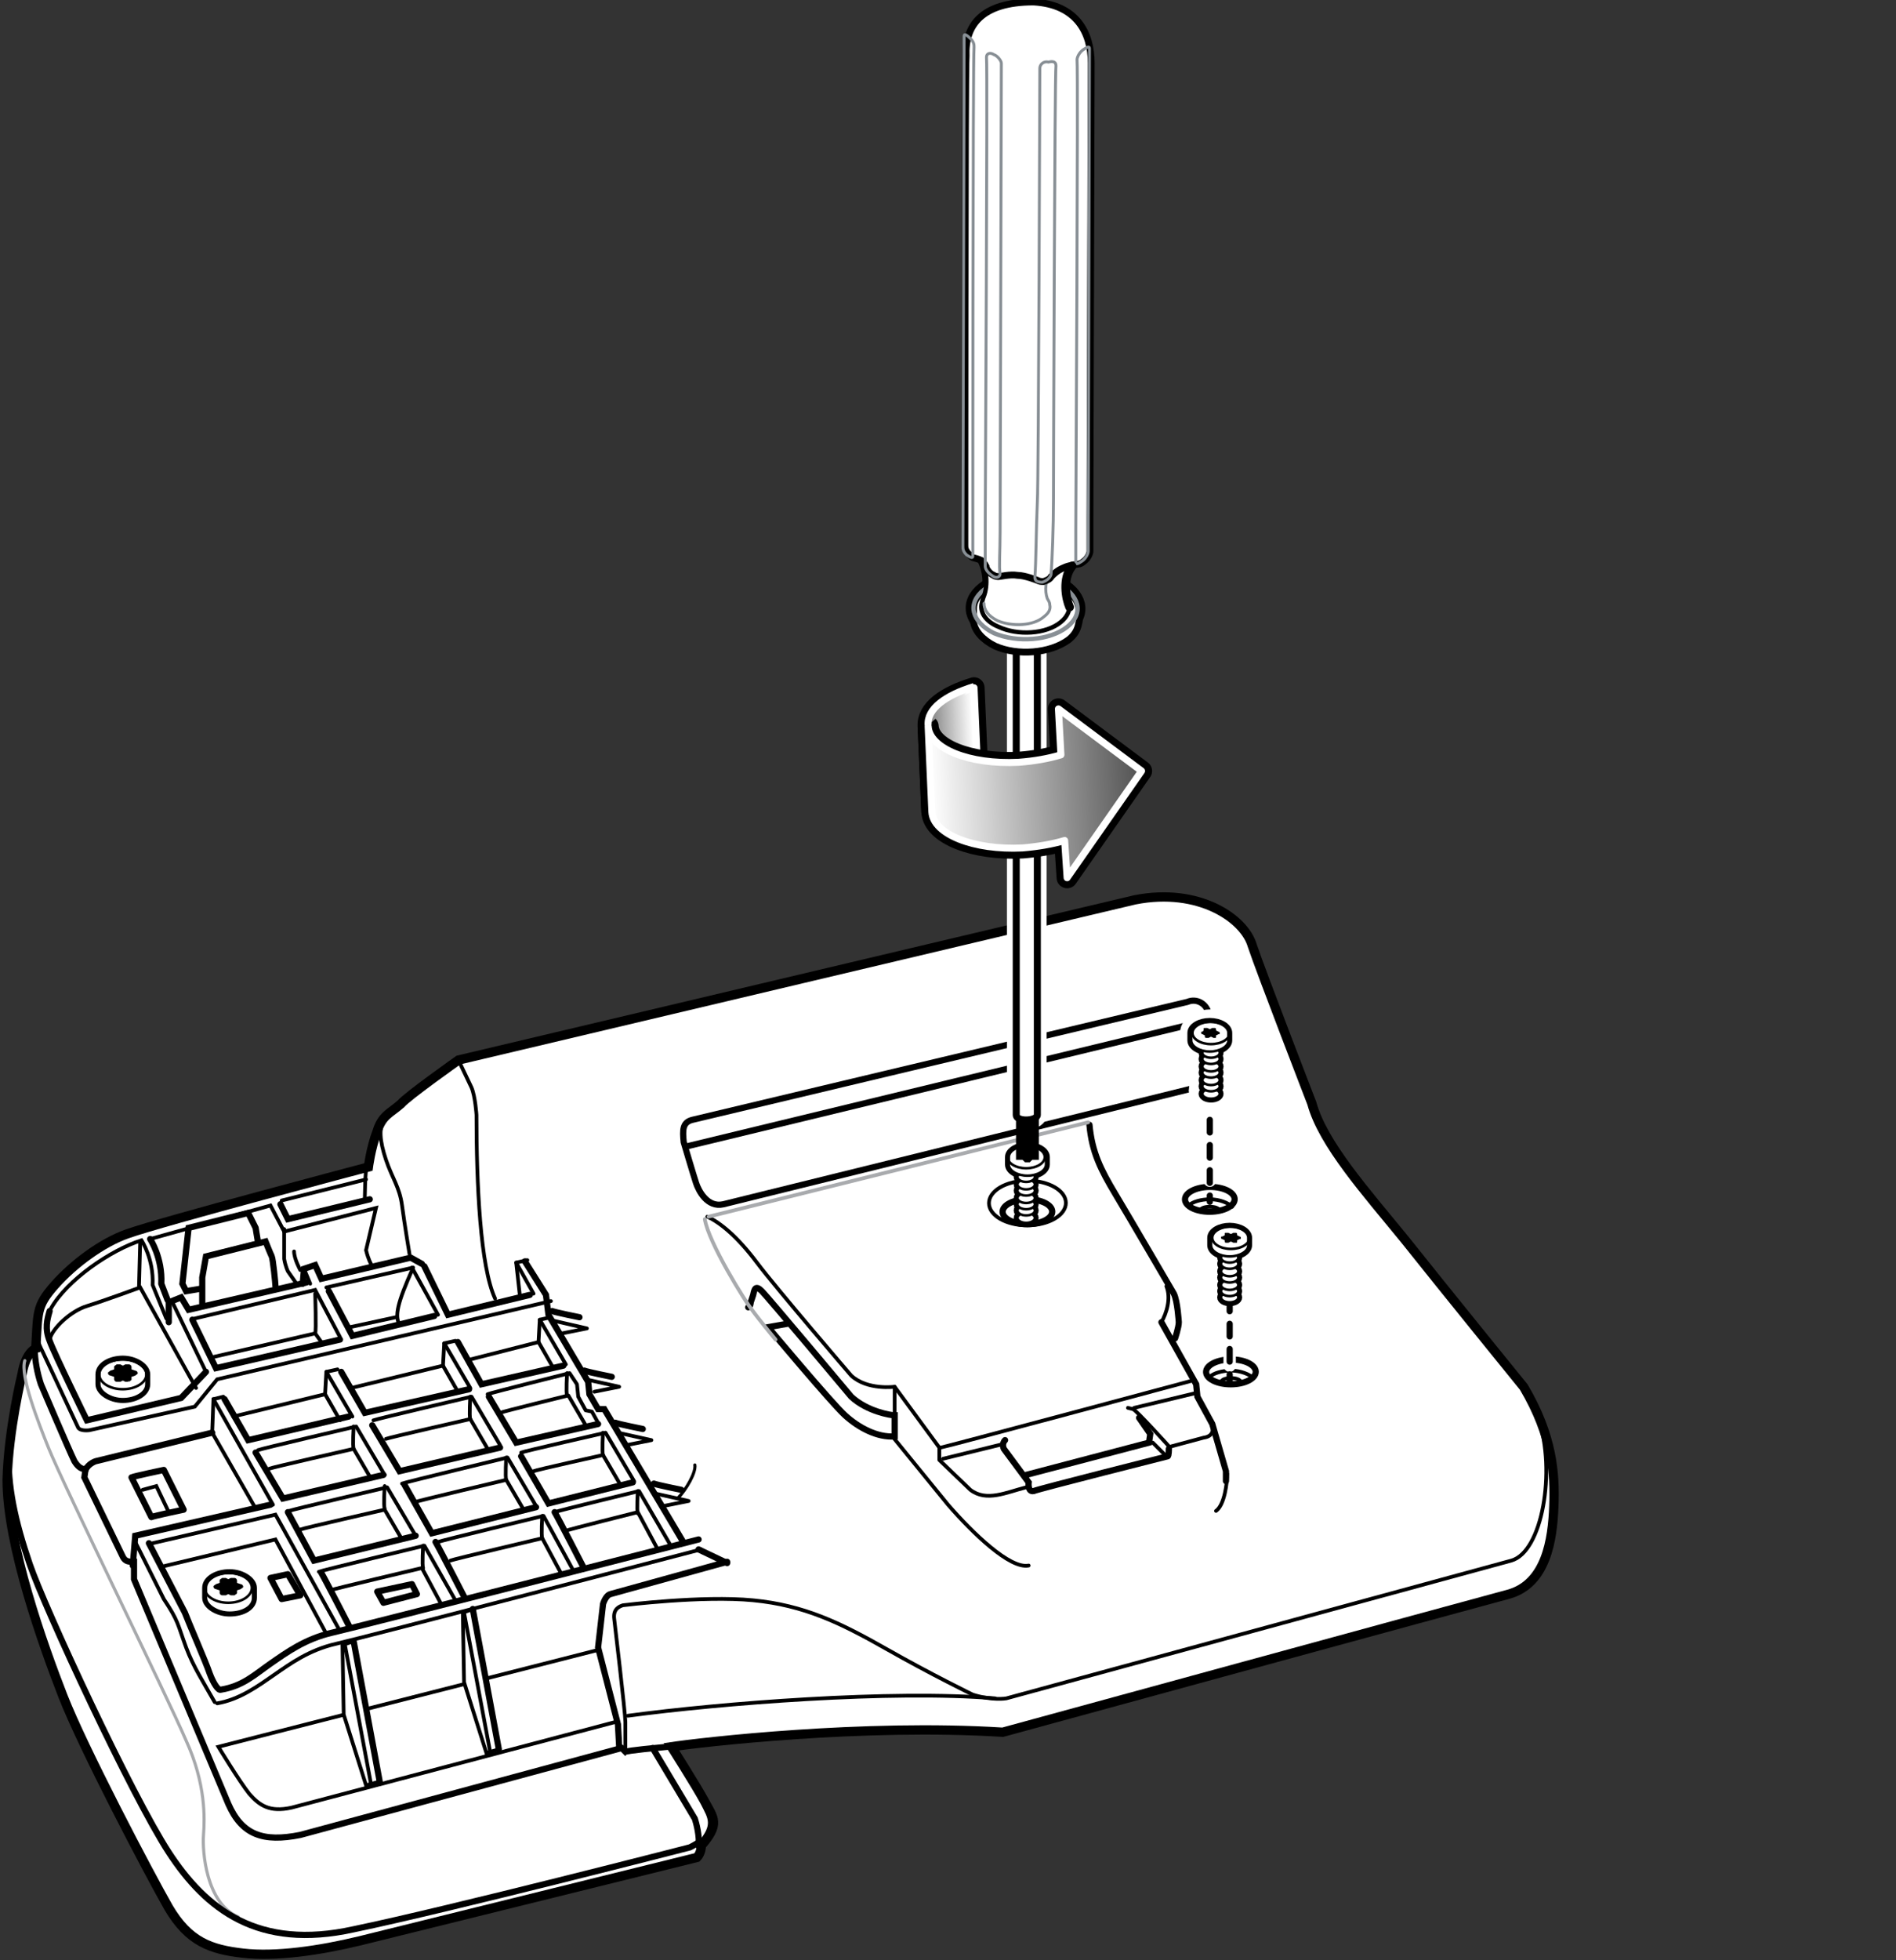 <?xml version="1.0" encoding="utf-8"?>
<!-- Generator: Adobe Illustrator 25.0.1, SVG Export Plug-In . SVG Version: 6.00 Build 0)  -->
<svg version="1.1" xmlns="http://www.w3.org/2000/svg" xmlns:xlink="http://www.w3.org/1999/xlink" x="0px" y="0px" width="152.8px"
	 height="157.9px" viewBox="0 0 152.8 157.9" style="enable-background:new 0 0 152.8 157.9;" xml:space="preserve">
<rect x="0" y="0" width="152.8" height="157.9" fill="#333333" stroke="none"/>
<style type="text/css">
	.st0{display:none;}
	.st1{display:inline;fill:#FFFFFF;stroke:#000000;stroke-linecap:round;stroke-miterlimit:10;}
	.st2{display:inline;fill:#FFFFFF;stroke:#000000;stroke-width:0.5;stroke-linecap:round;stroke-miterlimit:10;}
	.st3{display:inline;fill:none;stroke:#000000;stroke-width:0.5;stroke-linecap:round;stroke-miterlimit:10;}
	.st4{display:inline;fill:none;stroke:#000000;stroke-width:0.25;stroke-linecap:round;stroke-miterlimit:10;}
	.st5{display:inline;fill:none;stroke:#000000;stroke-width:0.4;stroke-linecap:round;stroke-miterlimit:10;}
	.st6{display:inline;stroke:#000000;stroke-width:0.25;stroke-linecap:round;stroke-miterlimit:10;}
	.st7{fill:#FFFFFF;stroke:#000000;stroke-linecap:round;stroke-miterlimit:10;}
	.st8{fill:#FFFFFF;stroke:#000000;stroke-width:0.5;stroke-linecap:round;stroke-miterlimit:10;}
	.st9{fill:none;stroke:#000000;stroke-width:0.5;stroke-linecap:round;stroke-miterlimit:10;}
	.st10{fill:none;stroke:#A7A9AC;stroke-width:0.25;stroke-linecap:round;stroke-miterlimit:10;}
	.st11{fill:none;stroke:#000000;stroke-width:0.25;stroke-linecap:round;stroke-miterlimit:10;}
	.st12{fill:none;stroke:#000000;stroke-width:0.3;stroke-linecap:round;stroke-miterlimit:10;}
	.st13{fill:#FFFFFF;stroke:#000000;stroke-width:0.3;stroke-linecap:round;stroke-miterlimit:10;}
	.st14{fill:none;stroke:#000000;stroke-width:0.3;stroke-linecap:round;stroke-linejoin:round;stroke-miterlimit:10;}
	.st15{fill:none;stroke:#000000;stroke-width:0.5;stroke-linecap:round;stroke-linejoin:round;stroke-miterlimit:10;}
	.st16{fill:#FFFFFF;stroke:#000000;stroke-width:0.614;stroke-linecap:round;stroke-miterlimit:10;}
	.st17{fill:#FFFFFF;stroke:#000000;stroke-width:0.205;stroke-linecap:round;stroke-miterlimit:10;}
	.st18{fill:none;stroke:#000000;stroke-width:0.205;stroke-linecap:round;stroke-miterlimit:10;}
	.st19{fill:none;stroke:#A9ABAE;stroke-width:0.3;stroke-linecap:round;stroke-linejoin:round;stroke-miterlimit:10;}
	.st20{fill:#FFFFFF;stroke:#FFFFFF;stroke-width:1.5;stroke-miterlimit:10;}
	.st21{stroke:#000000;stroke-width:0.439;stroke-miterlimit:10;}
	.st22{fill:#FFFFFF;stroke:#000000;stroke-width:0.566;stroke-miterlimit:10;}
	.st23{fill:#FFFFFF;stroke:#000000;stroke-width:0.632;}
	.st24{fill:none;stroke:#000000;stroke-width:1.265;}
	.st25{fill:#FFFFFF;stroke:#000000;stroke-width:0.632;stroke-linecap:round;stroke-linejoin:round;}
	.st26{fill:#FFFFFF;stroke:#000000;stroke-width:0.469;}
	.st27{fill:none;stroke:#888F95;stroke-width:0.352;}
	.st28{fill:#FFFFFF;stroke:#000000;stroke-width:0.352;stroke-linecap:round;stroke-linejoin:round;}
	.st29{fill:none;stroke:#888F95;stroke-width:0.234;stroke-linecap:round;stroke-linejoin:round;}
	.st30{fill:none;stroke:#888F95;stroke-width:0.234;}
	.st31{fill:none;stroke:#000000;stroke-width:0.703;stroke-linecap:round;stroke-linejoin:round;}
	.st32{fill:url(#SVGID_1_);stroke:#000000;stroke-width:1.697;stroke-linejoin:round;}
	.st33{fill:url(#SVGID_2_);stroke:#FFFFFF;stroke-width:0.566;stroke-linejoin:round;}
	.st34{fill:url(#SVGID_3_);stroke:#000000;stroke-width:1.697;stroke-linejoin:round;}
	.st35{fill:url(#SVGID_4_);stroke:#FFFFFF;stroke-width:0.566;stroke-linejoin:round;}
	.st36{fill:url(#SVGID_5_);stroke:#FFFFFF;stroke-width:0.566;stroke-linejoin:round;}
	.st37{fill:#FFFFFF;stroke:#FFFFFF;stroke-linecap:round;stroke-miterlimit:10;}
	.st38{fill:#FFFFFF;}
	.st39{fill:none;stroke:#000000;stroke-width:0.5;stroke-linecap:round;stroke-miterlimit:10;stroke-dasharray:1.015,1.015;}
	.st40{fill:#FFFFFF;stroke:#FFFFFF;stroke-width:2;stroke-miterlimit:10;}
</style>
<g id="Layer_2" class="st0">
	<path class="st1" d="M36,85.4l81.9-19.2c1.9,0.9,4.1,1.1,4.1,1.1c0.7,0,1.9,0.8,1.9,0.8c2.1,1.6,4.7,3.9,5.5,4.9s6.7,11.1,8.1,13.3
		c1.4,2.2,9.2,10.4,11.9,14.1c1.2,1.7,2.4,4.8,2.4,4.8c0.6,2,0.6,5.3,0.4,7.3c-0.1,2-0.2,6.3-0.6,8.4c-0.3,2.1-0.7,3.3-3.3,4.7
		c-2.7,1.3-12.4,4.8-15.2,5.7c-2.8,0.9-46.3,12.5-53.4,14c-7.1,1.4-16.1,3.7-20.1,3.8c-4,0.1-4.5-0.3-6.7-3s-5.5-8.9-5.5-8.9
		c-0.6,0-0.8,0-1.4-0.6c-0.7-0.7-6.7-11.9-6.7-11.9c-2.7-4.7-4.6-8.9-4.6-10.4c-2.7-4.7-4.9-12.2-5-15s0.1-7.2,1.5-9.6
		c1.3-1.5,2.3-2.1,2.9-2.6S36,85.4,36,85.4z"/>
	<path class="st2" d="M36,85.4l81.9-19.2c1.9,0.9,4.1,1.1,4.1,1.1c0.7,0,1.9,0.8,1.9,0.8c2.1,1.6,4.7,3.9,5.5,4.9s6.7,11.1,8.1,13.3
		c1.4,2.2,9.2,10.4,11.9,14.1c1.2,1.7,2.4,4.8,2.4,4.8c0.6,2,0.6,5.3,0.4,7.3c-0.1,2-0.2,6.3-0.6,8.4c-0.3,2.1-0.7,3.3-3.3,4.7
		c-2.7,1.3-12.4,4.8-15.2,5.7c-2.8,0.9-46.3,12.5-53.4,14c-7.1,1.4-16.1,3.7-20.1,3.8c-4,0.1-4.5-0.3-6.7-3s-5.5-8.9-5.5-8.9
		c-0.6,0-0.8,0-1.4-0.6c-0.7-0.7-6.7-11.9-6.7-11.9c-2.7-4.7-4.6-8.9-4.6-10.4c-2.7-4.7-4.9-12.2-5-15s0.1-7.2,1.5-9.6
		c1.3-1.5,2.3-2.1,2.9-2.6S36,85.4,36,85.4z"/>
	<path class="st3" d="M47.5,137.1c-1.9-3.5-4.3-7.9-4.3-7.9"/>
	<path class="st3" d="M30.6,102.4c2.4,6.7,6.2,15.4,9.6,20.7s5.7,8.7,5.7,8.7l3.7,1.8c0,0,2-0.4,3,1.9s2.2,4.8,3.7,6.8
		c1.6,2,3.2,2,5.6,1.7c2.3-0.3,10.6-1.6,13.2-2.1c2.7-0.5,5.1-0.7,6.7-0.9c1.6-0.2,49.5-13,49.5-13c2-0.5,5.8-3,8.8-4
		c3-1,5.7-1.8,7.1-2.7c1.5-0.9,2.3-2.5,2.3-4.1c0-1.6,0.4-7.1,0.4-7.1c0.2-1.6,0.3-2.1,1.3-2.7c0.2-1.3-0.1-3.3-0.1-3.3"/>
	<path class="st3" d="M35,115.2c1.2,4,6.3,11.4,6.3,11.4c1.1,1.2,1.1,2.5,1.7,4c0.7,1.5,2,4.1,2.3,4.7"/>
	<path class="st4" d="M31.2,89.6c0.5,2.2,1.7,4.6,1.8,6.2s0.5,7.6,0.9,9.9c0.4,2.6,1.3,6.2,2.5,8.8c1.2,2.6,7.2,11.9,8,13.4
		c0.7,1.5,1.7,2.9,1.7,2.9l3.6,2.2c0,0,2-0.4,3,2s2.2,4.8,3.7,6.8c1.6,2,3.2,2,5.6,1.7c2.3-0.3,10.6-1.6,13.2-2.1
		c2.7-0.5,5.1-0.7,6.7-0.9c1.6-0.2,49.5-13,49.5-13c2-0.5,5.8-3,8.8-4c3-1,5.7-1.8,7.1-2.7s2.3-2.5,2.3-4.1"/>
	<path class="st4" d="M45.7,131.5c2.5,5.9,7.1,14.4,8.6,15.9"/>
	<path class="st4" d="M49.6,133.7c1.2,4.3,3.6,10.3,5.4,12.2s2.4,2.6,5.9,2.2c4-0.1,11.7-2.3,18.8-3.7c7.1-1.4,50.7-13.1,53.4-14
		s12.5-4.3,15.2-5.7c2.7-1.3,3-2.5,3.3-4.7"/>
	<path class="st5" d="M49.7,133.1c1-2.2,2.6-2.9,2.6-2.9c7-0.2,13.6-0.8,20.6,2.9s8.1,4.2,8.1,4.2c2.2,1.2,4.7,0.1,6.6-0.3
		c1.9-0.4,40.4-10.5,40.4-10.5c2.2-0.7,2.8-1.4,3.9-3.2c1.1-1.8,5.2-9.1,7.3-11c2.1-1.9,9.3-6.8,9.3-6.8c0.8-0.2,3,0.2,3.6,4.4"/>
	<path class="st5" d="M36,85.4c0,0,1.9,4.6,1.9,5.8c0.1,1.2,0.2,12.5,1.4,16.4c1.2,3.9,9,18.3,13.1,22.6"/>
	<path class="st5" d="M148.6,105.5c-4.2-6.7-9.1-12.5-11.9-15.4c-2.7-2.9-5.6-7.5-7.6-11.1c-2-3.6-4-6.7-5.2-8.2
		c-1.2-1.5-6.2-4.7-6.2-4.7"/>
	<path class="st5" d="M119.4,66.8c3,1.4,3.7,1.5,3.4,0.8"/>
	<path class="st5" d="M34.7,86.5c1.2-0.1,1.5,1.2-0.1,2.2c-1.6,1-3.7,1.4-2.1-0.2"/>
	<path class="st5" d="M59.5,110l9.8,15.3c1.5,2.1,2.6,2.8,5.2,3.7c2.6,0.9,4.2,0.7,5.7,0.3c1.6-0.3,48.5-12.6,48.5-12.6
		c1.8-0.5,2.9-1.7,3.9-3.3c1-1.7,1.2-2.8,0.1-4.2s-12.1-14.6-12.1-14.6c-2.8-2.8-12.6-3.5-17.9-2.1C97.4,94,66.8,102,66.8,102
		C60.3,103.6,58.5,108.3,59.5,110z"/>
	<path class="st5" d="M60.4,110.2l1.9,3c0.4,0.6,1.1,1.1,2.5,0.8c1.4-0.2,1.5-0.7,1.2-1.3s-1.1-1.6-1.1-1.6c-1.1-1.2-1.7-1.7-3-1.9
		C60.6,108.9,59.4,108.5,60.4,110.2z"/>
	<path class="st5" d="M60.8,110.6c1.6-0.4,3.3-0.4,4.1,0.5"/>
	<path class="st5" d="M119.5,94.8l3,3.5c0.7,0.9,0.3,1.5-1.2,2.1c-1.5,0.6-3.1,0.2-4.2-1.4s-0.6-2.7,0.2-3.2
		c0.7-0.6,1.1-0.8,1.1-0.8C118.9,94.5,119,94.5,119.5,94.8z"/>
	<path class="st5" d="M116.7,98.2l1.3-0.4c0.8-0.2,1.2,0,1.6,0.3c0.3,0.3,2.1,2,2.1,2"/>
	<ellipse class="st5" cx="45.8" cy="115.1" rx="1.8" ry="1.1"/>
	<ellipse class="st5" cx="65.3" cy="128.1" rx="1.8" ry="1.1"/>
	<ellipse class="st5" cx="138.4" cy="109.5" rx="1.8" ry="1.1"/>
	<ellipse class="st5" cx="135.7" cy="92.8" rx="1.8" ry="1.1"/>
	<polygon class="st5" points="45,115.4 45,114.8 45.7,114.6 46.4,114.8 46.4,115.4 45.7,115.6 	"/>
	<polygon class="st5" points="135,93.1 134.9,92.5 135.6,92.3 136.3,92.5 136.3,93.1 135.6,93.3 	"/>
	<path class="st5" d="M60.5,100.2c-4.2,1.1-6.1-1.9-6.5-3.5s-1.7-6.3-2.6-8.6c-0.7-1.7-0.1-2.7,2.2-3.4c1.1-0.3,13.3-3.2,25.7-6.1
		l1.2,0.5l0.4-0.8l26-6.1c2.3-0.4,4.2,1.2,5,3.7s2.7,7.5,2.7,7.5c0.5,1.8-0.7,4.2-3.1,4.7C109.2,88.4,60.4,100.4,60.5,100.2z"/>
	<ellipse class="st5" cx="81.6" cy="81" rx="2" ry="1.2"/>
	<path class="st5" d="M99.3,99.1c0-0.8-1.2-1.5-2.6-1.5s-2.6,0.7-2.6,1.5v1.8c0,0.8,1.2,1.5,2.6,1.5s2.6-0.7,2.6-1.5V99.1z"/>
	<ellipse class="st4" cx="96.7" cy="99.1" rx="1.6" ry="0.9"/>
	<ellipse class="st6" cx="96.7" cy="99.1" rx="0.9" ry="0.5"/>
	<ellipse class="st5" cx="96.8" cy="99.1" rx="2.6" ry="1.5"/>
	<path class="st5" d="M101.4,113.2c0-0.8-1.2-1.5-2.6-1.5s-2.6,0.7-2.6,1.5v1.8c0,0.8,1.2,1.5,2.6,1.5s2.6-0.7,2.6-1.5V113.2z"/>
	<ellipse class="st4" cx="98.7" cy="113.3" rx="1.6" ry="0.9"/>
	<ellipse class="st6" cx="98.7" cy="113.3" rx="0.9" ry="0.5"/>
	<ellipse class="st5" cx="98.8" cy="113.2" rx="2.6" ry="1.5"/>
</g>
<g id="Layer_3">
	<path class="st7" d="M37,85.5l54.5-12.9c5.1-1,8.7,1.5,9.3,3.6c0.7,2.1,4.8,12.7,4.8,12.7c0.9,3.3,4.4,7.2,7.5,11
		c3.1,3.9,9.6,11.9,9.6,11.9c2.3,3.9,2.5,6.9,2.4,9.5c-0.1,2.7-0.6,6.2-3.6,7c-3,0.8-40.7,11.1-40.7,11.1
		c-11.2-0.7-24.3,0.8-26.9,1.2c0,0,2.1,3.3,2.8,4.6c0.7,1.3,1.2,1.7-0.3,3.4c0,0.6-0.3,0.9-0.3,0.9l-27.1,6.7
		c-3.3,0.8-6.8,1.3-9.4,1s-4.3-0.9-5.9-3.6c-1.6-2.8-6.9-12.9-8.5-17s-4.5-12.2-4.5-17.4c0.1-4,1.2-8.5,1.2-8.5c0.3-1.8,1.1-2,1.1-2
		c0.2-3,0-3.4,1.5-5.1s3.8-3.4,5.8-4.1c2.8-1,19.5-5.4,19.5-5.4s0.2-1.6,0.7-2.9c0.4-1.3,1-1.4,1.9-2.2C32.9,88.4,37,85.5,37,85.5z"
		/>
	<path class="st8" d="M37,85.5l54.5-12.9c5.1-1,8.7,1.5,9.3,3.6c0.7,2.1,4.8,12.7,4.8,12.7c0.9,3.3,4.4,7.2,7.5,11
		c3.1,3.9,9.6,11.9,9.6,11.9c2.3,3.9,2.5,6.9,2.4,9.5c-0.1,2.7-0.6,6.2-3.6,7c-3,0.8-40.7,11.1-40.7,11.1
		c-11.2-0.7-24.3,0.8-26.9,1.2c0,0,2.1,3.3,2.8,4.6c0.6,1.2,1.1,1.8-0.3,3.4c0,0.6-0.3,0.9-0.3,0.9l-27.1,6.7
		c-3.3,0.8-6.8,1.3-9.4,1s-4.3-0.9-5.9-3.6c-1.6-2.8-6.9-12.9-8.5-17s-4.5-12.2-4.5-17.4c0.1-4,1.2-8.5,1.2-8.5c0.3-1.8,1.1-2,1.1-2
		c0.2-3,0-3.4,1.5-5.1s3.8-3.4,5.8-4.1c2.8-1,19.5-5.4,19.5-5.4s0.2-1.6,0.7-2.9c0.4-1.3,1-1.4,1.9-2.2C32.9,88.4,37,85.5,37,85.5z"
		/>
	<path class="st9" d="M53.8,140.7c-3.3,0.3-3.4,0.4-3.4,0.4l-0.3-0.3l-25.9,7c-3,0.6-4.7,0-5.8-2.5l-7.6-18.1l0-1.4
		c-0.4,0-0.7,0-0.9-0.4C9.7,125,6.8,119,6.8,119l0.1-0.7c0,0-0.4,0.2-0.9-0.6c-0.4-0.8-2.7-6.2-2.7-6.2c-0.3-0.9-0.5-2-0.5-2.8"/>
	<path class="st9" d="M52.6,140.8l3.4,5.7c0.1,0.3,0.4,1.4,0.3,2.2"/>
	<path class="st10" d="M2,109.6c-0.4,1.2,1.1,5,1.9,7c1.2,3,9.6,20.1,11.1,23.6c1.6,3.5,1.5,6.3,1.4,7.6s0.2,5.5,2.8,6.6"/>
	<path class="st9" d="M0.7,116.8c-0.1,2.9,0.5,5.7,1.7,9.2c1.2,3.5,8.2,18.6,11.2,23.2c3,4.6,7.2,7.9,14.9,6.2
		c7.7-1.6,27.1-6.6,27.1-6.6c0.4-0.2,0.7-0.4,0.7-0.4"/>
	<path class="st11" d="M54.6,120.7c0.7-0.7,1.5-2.1,1.4-2.7"/>
	<line class="st9" x1="56.3" y1="124.8" x2="58.6" y2="125.9"/>
	<path class="st9" d="M58.6,125.8l-9.4,2.6c-0.4,0.1-0.6,0.8-0.6,0.8l-0.4,3.5l1.6,6.2l0.1,1.8"/>
	<path class="st12" d="M50.4,141.1l0-2.4c0-0.7-0.9-8.3-0.9-8.3c-0.1-0.8,0.4-1,0.7-1.1c0,0,6.4-0.8,10.5-0.4s7,1.8,10.7,3.9
		c3.7,2.1,7,3.7,7,3.7c1.6,0.5,2.7,0.3,2.7,0.3l40.7-11.1c2.5-0.7,3.6-7.2,2.2-11.4"/>
	<path class="st12" d="M50.6,138.2c7.4-1,21.3-2.1,29.6-1.4"/>
	<path class="st12" d="M49.6,138.7l-26.1,6.9c-1.8,0.4-2.6-0.2-3.4-1.1c-0.8-1-2.5-3.8-2.5-3.8l4.3-1.1l26.3-6.7"/>
	<polygon class="st13" points="27.6,132.5 28.5,132.2 30.6,143.5 29.5,143.8 27.7,138.1 	"/>
	<polygon class="st13" points="37.3,129.9 38.1,129.6 40.2,140.9 39.2,141.2 37.4,135.5 	"/>
	<line class="st8" x1="28.5" y1="132.2" x2="30.6" y2="143.5"/>
	<line class="st8" x1="38.1" y1="129.6" x2="40.2" y2="140.9"/>
	<line class="st13" x1="27.8" y1="132.5" x2="29.9" y2="143.7"/>
	<line class="st13" x1="37.4" y1="129.9" x2="39.5" y2="141.1"/>
	<polyline class="st9" points="10.7,126.1 10.9,123.7 21.8,121.2 	"/>
	<path class="st12" d="M17.5,137.2c1.8-0.3,3.3-1.4,4.6-2.3c1.3-0.9,2.8-2,5-2.5c2.2-0.5,29.4-7.6,29.4-7.6"/>
	<path class="st9" d="M12,124.3l2.9,5.6c0.3,0.8,1.7,4,2,4.9c0.3,0.8,0.7,1.4,0.9,1.3c1.8-0.3,2.7-1.2,4-2.1c1.3-0.9,2.8-2,5-2.5
		C29,131,56.3,124,56.3,124"/>
	<path class="st13" d="M17.3,137.1c-0.9-1.6-1.7-2.8-2.3-4.4c-0.7-1.9-0.6-2.1-1.8-3.9l-2.3-4.6"/>
	<path class="st9" d="M6.9,118.4c0.2-0.5,0.8-0.7,0.8-0.7l9.4-2.3"/>
	<path class="st9" d="M4,105.6c-0.2,0.7-0.4,1.4,0,2.4c0.4,1.1,3,6.4,3,6.4l7.6-1.8l2-2.1"/>
	<polyline class="st9" points="15.5,106.3 17.4,110.2 27.4,107.9 	"/>
	<polyline class="st9" points="26.5,104 28.4,107.6 35,106 	"/>
	<polyline class="st9" points="34.2,102 36.1,105.9 42.7,104.3 	"/>
	<polyline class="st9" points="42.3,101.6 44,104.3 44.2,105.9 47.4,111.3 47.5,112.3 48.2,113.5 48.7,113.5 55,124.1 	"/>
	<polyline class="st9" points="24.7,103.3 15.2,105.5 14.6,104.5 13.6,104.9 13.6,106.5 	"/>
	<polyline class="st9" points="34,101.8 33.1,101.3 25.9,103 25.4,101.9 24.5,102.2 24.4,103.4 	"/>
	<polyline class="st9" points="22.6,97 23.2,98.2 29.8,96.6 	"/>
	<path class="st9" d="M12.1,99.8c0,0,1,1.5,0.9,3.6l0.5,1.3"/>
	<path class="st12" d="M13.4,106.2l-1.1-2.7c0.1-2.1-0.9-3.6-0.9-3.6c-2.5,0.8-6,3.2-7.3,5.5"/>
	<polyline class="st9" points="18.1,112.7 20,116 28.1,114.1 	"/>
	<polyline class="st9" points="27.5,110.5 29.4,113.8 37.8,111.9 	"/>
	<polyline class="st9" points="36.9,108.1 38.8,111.5 45.4,110 	"/>
	<polyline class="st9" points="20.6,117 22.8,120.7 30.9,118.8 	"/>
	<polyline class="st9" points="30,114.8 32.2,118.5 40.3,116.6 	"/>
	<polyline class="st9" points="39.4,112.5 41.6,116.2 48.2,114.7 	"/>
	<polyline class="st9" points="23.2,121.8 25.3,125.7 33.5,123.7 	"/>
	<polyline class="st9" points="32.6,119.6 34.8,123.5 43.2,121.4 	"/>
	<polyline class="st9" points="42,117.3 44.2,121.1 51,119.4 	"/>
	<path class="st9" d="M25.9,126.7c0.3,0.5,2.3,4.4,2.3,4.4"/>
	<path class="st9" d="M35.1,124.2c0.3,0.5,2.3,4.4,2.3,4.4"/>
	<path class="st9" d="M44.7,121.8c0.3,0.5,2.3,4.4,2.3,4.4"/>
	<polyline class="st12" points="12.3,124.3 22.2,122 27.3,131.2 	"/>
	<polyline class="st12" points="13,126.2 22.2,124 26.3,131.6 	"/>
	<path class="st12" d="M2.9,106.9c-0.1,0.8,0.5,1.9,0.5,1.9l2.9,6.2c0.2,0.3,0.9,0.2,0.9,0.2l8.5-1.9l1.8-2.2l26.9-6.3"/>
	<path class="st12" d="M4,107.9c0.2-0.9,1.7-2.3,3-2.7s4.3-1.5,4.3-1.5l4.5,8.1"/>
	<line class="st12" x1="11.2" y1="103.7" x2="11.3" y2="100"/>
	<line class="st12" x1="13.9" y1="104.9" x2="16.6" y2="110.5"/>
	<path class="st12" d="M27.4,107.7c-0.1-0.2-2-3.8-2-3.8l-9.7,2.3"/>
	<line class="st12" x1="17.2" y1="112.7" x2="22" y2="121.2"/>
	<polyline class="st12" points="18,112.5 17.2,112.7 17.1,115.4 20.6,121.5 	"/>
	<polyline class="st12" points="17.2,109.3 25.4,107.4 25.9,108.1 	"/>
	<path class="st12" d="M25.4,107.4c0.1-0.2,0-3.2,0-3.2"/>
	<path class="st12" d="M31,99.1"/>
	<path class="st12" d="M12.1,99.8l9.7-2.7l1.1,2.1l7.4-1.9l-0.8,3.4c0.2,0.8,0.4,1.1,0.4,1.1"/>
	<line class="st12" x1="22.7" y1="96.7" x2="29.5" y2="95"/>
	<path class="st12" d="M29.6,93.5c-0.2,0.9-0.2,3.2-0.2,3.2"/>
	<path class="st14" d="M26.3,103.7l7-1.6c-1.3,2.9-1.5,3.9-1.1,4.6"/>
	<line class="st14" x1="33.2" y1="102.1" x2="35.3" y2="105.9"/>
	<polyline class="st14" points="42.5,101.5 41.6,101.7 41.9,104.4 	"/>
	<line class="st14" x1="41.6" y1="101.7" x2="43" y2="104.2"/>
	<polyline class="st14" points="44.4,106.1 43.5,106.3 43.4,108.1 37.9,109.5 	"/>
	<line class="st14" x1="43.5" y1="106.3" x2="45.6" y2="109.9"/>
	<line class="st14" x1="43.4" y1="108.1" x2="44.6" y2="110.2"/>
	<polyline class="st14" points="36.7,108 35.8,108.2 35.7,110 28.3,111.8 	"/>
	<line class="st14" x1="35.8" y1="108.2" x2="37.9" y2="111.8"/>
	<line class="st14" x1="35.7" y1="110" x2="36.9" y2="112.1"/>
	<polyline class="st14" points="27.2,110.3 26.3,110.5 26.2,112.3 18.8,114.1 	"/>
	<line class="st14" x1="26.3" y1="110.5" x2="28.4" y2="114.1"/>
	<line class="st14" x1="26.2" y1="112.3" x2="27.4" y2="114.4"/>
	<line class="st12" x1="24.5" y1="102.2" x2="25" y2="103.4"/>
	<path class="st9" d="M15.5,105.3"/>
	<polyline class="st9" points="16.2,103.8 15,104 14.7,103.4 15.2,98.9 20,97.7 20.6,98.9 20.8,100.1 	"/>
	<path class="st9" d="M22.2,103.6c0-0.2-0.2-2.2-0.3-2.4c-0.1-0.2-0.5-1.2-0.5-1.2l-4.8,1.2l-0.3,1.7l0,2.1"/>
	<path class="st9" d="M22.9,99"/>
	<path class="st12" d="M22.9,99l0,2.4c0.1,0.6,0.3,1,0.3,1l0.7,1"/>
	<path class="st12" d="M23.7,100.8c0,0.6,0.5,1.5,0.5,1.5"/>
	<path class="st12" d="M16.8,101.4"/>
	<path class="st14" d="M20.8,116.8c0.2-0.1,7.9-1.9,7.9-1.9l2.3,3.9"/>
	<path class="st14" d="M21.7,118.3c0.2-0.1,6.8-1.6,6.8-1.6l1.4,2.4"/>
	<path class="st14" d="M28.5,116.7c-0.1-0.2,0-1.8,0-1.8"/>
	<path class="st14" d="M23.3,121.7c0.2-0.1,7.9-1.9,7.9-1.9l2.3,3.9"/>
	<path class="st14" d="M24.2,123.2c0.2-0.1,6.8-1.6,6.8-1.6l1.4,2.4"/>
	<path class="st14" d="M31,121.5c-0.1-0.2,0-1.8,0-1.8"/>
	<path class="st14" d="M32.4,119.5c0.2-0.1,8.5-2.1,8.5-2.1l2.3,3.9"/>
	<path class="st14" d="M33.4,121c0.2-0.1,7.4-1.8,7.4-1.8l1.4,2.4"/>
	<path class="st14" d="M40.8,119.2c-0.1-0.2,0-1.8,0-1.8"/>
	<path class="st14" d="M35.3,124.2c0.2-0.1,8.5-2.1,8.5-2.1l2.4,4.4"/>
	<path class="st14" d="M36.3,125.7c0.2-0.1,7.4-1.8,7.4-1.8l1.5,2.8"/>
	<path class="st14" d="M43.7,123.9c-0.1-0.2,0-1.8,0-1.8"/>
	<path class="st14" d="M25.7,126.6c0.2-0.1,8.5-2.1,8.5-2.1l2.5,4.4"/>
	<path class="st14" d="M26.6,128.1c0.2-0.1,7.4-1.8,7.4-1.8l1.5,2.8"/>
	<path class="st14" d="M34.1,126.3c-0.1-0.2,0-1.8,0-1.8"/>
	<path class="st14" d="M44.7,121.8c0.2-0.1,6.8-1.7,6.8-1.7l2.5,4.3"/>
	<path class="st14" d="M45.6,123.3c0.2-0.1,5.8-1.5,5.8-1.5l1.5,2.8"/>
	<path class="st14" d="M51.4,121.9c-0.1-0.2,0-1.8,0-1.8"/>
	<path class="st14" d="M42,117c0.2-0.1,6.8-1.6,6.8-1.6l2.3,3.9"/>
	<path class="st14" d="M43,118.5c0.2-0.1,5.6-1.3,5.6-1.3l1.4,2.4"/>
	<path class="st14" d="M48.6,117.2c-0.1-0.2,0-1.8,0-1.8"/>
	<path class="st14" d="M30.1,114.4c0.2-0.1,7.9-1.9,7.9-1.9l2.3,3.9"/>
	<path class="st14" d="M31.1,115.9c0.2-0.1,6.8-1.6,6.8-1.6l1.4,2.4"/>
	<path class="st14" d="M37.9,114.3c-0.1-0.2,0-1.8,0-1.8"/>
	<path class="st14" d="M39.3,112.3c0.2-0.1,6.6-1.7,6.6-1.7l0.6,0.9l0.1,1l0.6,1.1l0.5,0.1l0.5,0.9"/>
	<path class="st14" d="M40.3,113.8c0.2-0.1,5.5-1.4,5.5-1.4l1.4,2.4"/>
	<path class="st14" d="M45.7,112.4c-0.1-0.2,0-1.8,0-1.8"/>
	<polygon class="st15" points="30.9,129.1 33.6,128.4 33.2,127.6 30.4,128.2 	"/>
	<polygon class="st15" points="22.7,128.8 24.2,128.5 23.2,126.8 21.8,127.1 	"/>
	<line class="st14" x1="28.2" y1="106.9" x2="31.9" y2="106.1"/>
	<path class="st15" d="M12.2,122.2c0.2-0.1,2.6-0.6,2.6-0.6l-1.6-3.2c0,0-2.4,0.5-2.6,0.6L12.2,122.2z"/>
	<polyline class="st12" points="11.5,120 12.6,119.7 13.6,121.8 	"/>
	<path class="st9" d="M44.5,105.6c0.2,0.1,2.2,0.5,2.2,0.5"/>
	<polyline class="st14" points="44.7,106.4 47.3,107 45.3,107.4 	"/>
	<path class="st9" d="M47.1,110.4c0.2,0.1,2.2,0.5,2.2,0.5"/>
	<polyline class="st14" points="47.2,111.1 49.9,111.7 47.9,112.1 	"/>
	<path class="st9" d="M49.6,114.6c0.2,0.1,2.2,0.5,2.2,0.5"/>
	<polyline class="st14" points="49.8,115.4 52.5,116 50.5,116.4 	"/>
	<path class="st9" d="M52.7,119.5c0.2,0.1,2.2,0.5,2.2,0.5"/>
	<polyline class="st14" points="52.8,120.3 55.5,120.9 53.5,121.3 	"/>
	<path class="st16" d="M20.4,127.9c0-0.6-0.9-1.2-1.9-1.2s-1.9,0.5-1.9,1.2l0,0.8c0,0.6,0.9,1.2,1.9,1.2c1.1,0,1.9-0.5,1.9-1.2
		L20.4,127.9z"/>
	<path class="st17" d="M20.4,127.9c0-0.6-0.9-1.2-1.9-1.2s-1.9,0.5-1.9,1.2l0,0.8c0,0.6,0.9,1.2,1.9,1.2c1.1,0,1.9-0.5,1.9-1.2
		L20.4,127.9z"/>
	
		<ellipse transform="matrix(1 -4.741617e-03 4.741617e-03 1 -0.606 8.876146e-02)" class="st18" cx="18.4" cy="127.9" rx="1.9" ry="1.2"/>
	<path d="M18.8,128.5c-0.1,0-0.1,0-0.2,0l-0.2-0.1l-0.2,0.1c-0.1,0-0.2,0-0.3,0c-0.1,0-0.2-0.1-0.2-0.2l0-0.2l-0.3-0.1
		c-0.1,0-0.2-0.1-0.2-0.2c0-0.1,0.1-0.1,0.2-0.2l0.3-0.1l0-0.2c0-0.1,0.1-0.1,0.2-0.2c0.1,0,0.2,0,0.3,0l0.2,0.1l0.2-0.1
		c0.1,0,0.2,0,0.3,0c0.1,0,0.2,0.1,0.2,0.2l0,0.2l0.3,0.1c0.1,0,0.2,0.1,0.2,0.2c0,0.1-0.1,0.1-0.2,0.2l-0.3,0.1l0,0.2
		c0,0.1-0.1,0.1-0.2,0.2C18.9,128.5,18.9,128.5,18.8,128.5z"/>
	<path class="st16" d="M11.8,110.7c0-0.6-0.9-1.2-1.9-1.2s-1.9,0.5-1.9,1.2l0,0.8c0,0.6,0.9,1.2,1.9,1.2s1.9-0.5,1.9-1.2L11.8,110.7
		z"/>
	<path class="st17" d="M11.8,110.7c0-0.6-0.9-1.2-1.9-1.2s-1.9,0.5-1.9,1.2l0,0.8c0,0.6,0.9,1.2,1.9,1.2s1.9-0.5,1.9-1.2L11.8,110.7
		z"/>
	
		<ellipse transform="matrix(1 -4.741617e-03 4.741617e-03 1 -0.525 4.797124e-02)" class="st18" cx="9.9" cy="110.7" rx="1.9" ry="1.2"/>
	<path d="M10.3,111.3c-0.1,0-0.1,0-0.2,0l-0.2-0.1l-0.2,0.1c-0.1,0-0.2,0-0.3,0c-0.1,0-0.2-0.1-0.2-0.2l0-0.2l-0.3-0.1
		c-0.1,0-0.2-0.1-0.2-0.2c0-0.1,0.1-0.1,0.2-0.2l0.3-0.1l0-0.2c0-0.1,0.1-0.1,0.2-0.2c0.1,0,0.2,0,0.3,0l0.2,0.1l0.2-0.1
		c0.1,0,0.2,0,0.3,0c0.1,0,0.2,0.1,0.2,0.2l0,0.2l0.3,0.1c0.1,0,0.2,0.1,0.2,0.2c0,0.1-0.1,0.1-0.2,0.2l-0.3,0.1l0,0.2
		c0,0.1-0.1,0.1-0.2,0.2C10.4,111.2,10.3,111.3,10.3,111.3z"/>
	<path class="st12" d="M31,90.1c-0.5,0.7-0.4,1.8,0.1,3.3c0.5,1.5,1.1,2.2,1.3,3.7s0.6,3.9,0.6,3.9"/>
	<path class="st12" d="M37.3,85.4"/>
	<path class="st12" d="M37,85.5l1,2.1c0.3,0.7,0.4,2.2,0.4,2.2c0,5.6,0.3,12.2,1.5,14.8"/>
	<path class="st12" d="M57,98"/>
	<path class="st9" d="M60.3,105.3c0.2-0.1,0.2-0.4,0.2-0.4l0.2-0.6c0.1-0.5,0.2-0.8,0.7-0.3c0.5,0.5,7.2,8.5,7.2,8.5
		c1.3,1.2,3.2,1.5,3.5,1.5l0,1.7c-1.4,0.1-2.9-0.7-4-1.7c-1.1-1-6.2-7.1-6.2-7.1l1.7-0.3"/>
	<path class="st14" d="M57,98c1.1,0.5,2.5,1.7,4,3.7s7.6,9.1,7.6,9.1c1.3,1.2,3.5,0.9,3.5,0.9l3.6,4.9l0,1l2.5,2.4
		c1.3,1,2.9,0.2,4.5-0.2"/>
	<path class="st14" d="M72,115.8l4.4,5.4c2,2.3,5,5.2,6.5,4.9"/>
	<line class="st14" x1="72.1" y1="111.7" x2="72.1" y2="114.1"/>
	<path class="st19" d="M56.8,98.2c0.3,1.9,3.3,6.7,3.8,7.3c0.5,0.7,1.9,2.4,1.9,2.4"/>
	<path class="st9" d="M94.2,116.7c0,0,0,0.6-0.1,0.6c0,0-10.3,2.6-10.8,2.8c-0.5,0.1-0.4-0.7-0.4-0.7l-2-2.7c0,0-0.2-0.4,0.1-0.7"/>
	<polyline class="st9" points="82.7,118.8 92.6,116.2 92.7,115.5 91.8,114.2 	"/>
	<path class="st14" d="M94.4,116.5l2.6-0.7c0.8-0.1,0.8-0.7,0.7-1"/>
	<path class="st14" d="M94.3,116.6c0,0-2.8-3.1-3-3.1l-0.4-0.1"/>
	<path class="st9" d="M87.8,90.6c0.2,2.2,0.9,3.6,2.1,5.6s4.7,8,4.7,8c0.3,0.6,0.4,2.3,0.4,2.3c0,0.4-0.3,1.3-0.3,1.3"/>
	<path class="st9" d="M93.6,106.5l2.8,5l0.1,1l1.2,2.2l1.1,3.8c0,0.4,0,0.8,0,0.8"/>
	<line class="st14" x1="94" y1="117.3" x2="92.9" y2="116.2"/>
	<path class="st14" d="M75.8,116.6c0.2,0,20.3-5.4,20.3-5.4"/>
	<line class="st14" x1="76" y1="117.5" x2="80.9" y2="116.3"/>
	<line class="st14" x1="91.4" y1="113.4" x2="96.4" y2="112.2"/>
	<path class="st14" d="M98.9,118.7c0,0.7-0.2,2.5-0.9,3"/>
	<line class="st19" x1="57.1" y1="98" x2="87.7" y2="90.4"/>
	<ellipse transform="matrix(1 -4.741617e-03 4.741617e-03 1 -0.459 0.394)" class="st14" cx="82.8" cy="96.9" rx="3.1" ry="1.8"/>
	<ellipse transform="matrix(1 -4.741617e-03 4.741617e-03 1 -0.462 0.394)" class="st9" cx="82.8" cy="97.6" rx="2" ry="1"/>
	<ellipse transform="matrix(1 -4.741617e-03 4.741617e-03 1 -0.457 0.464)" class="st9" cx="97.5" cy="96.6" rx="2" ry="1"/>
	<path class="st14" d="M99.3,97.2c-0.3-0.3-1-0.6-1.8-0.6c-0.7,0-1.4,0.2-1.7,0.5"/>
	<path class="st14" d="M98.3,97.5c-0.1-0.2-0.4-0.3-0.8-0.3c-0.4,0-0.7,0.1-0.8,0.3"/>
	<ellipse transform="matrix(1 -4.741617e-03 4.741617e-03 1 -0.523 0.472)" class="st9" cx="99.2" cy="110.5" rx="2" ry="1"/>
	<path class="st14" d="M101,111c-0.3-0.3-1-0.6-1.8-0.6c-0.7,0-1.4,0.2-1.7,0.5"/>
	<path class="st14" d="M100,111.3c-0.1-0.2-0.4-0.3-0.8-0.3c-0.4,0-0.7,0.1-0.8,0.3"/>
	<path class="st9" d="M55.8,90.2l39.9-9.5c0.7-0.3,1.5,0.1,1.7,0.9c0.3,0.8,1.1,4.2,1.1,4.2c0.2,0.5-0.2,1.3-0.9,1.5
		C96.8,87.5,58.3,97,58.3,97c-1.3,0.3-2-1.1-2.2-1.7c-0.2-0.6-1-3.3-1-3.3C55,91,55,90.4,55.8,90.2z"/>
	<path class="st9" d="M55.5,92.3l40.1-9.7c0.5-0.1,1,0,1.2,0.4c0.1,0.4,1.5,3.8,1.5,3.8"/>
	<path class="st14" d="M93.6,106.5c0.4-0.7,0.8-1.9,0.4-2.9"/>
</g>
<g id="Layer_4">
	<path class="st20" d="M83.6,50.1v39.7c0,0.5-1.7,0.6-1.7,0V50.3"/>
	<g>
		<ellipse class="st16" cx="82.7" cy="98.1" rx="0.7" ry="0.4"/>
		<ellipse class="st16" cx="82.7" cy="97.5" rx="0.7" ry="0.4"/>
		<ellipse class="st16" cx="82.7" cy="97" rx="0.7" ry="0.4"/>
		<ellipse class="st16" cx="82.7" cy="96.5" rx="0.7" ry="0.4"/>
		<ellipse class="st16" cx="82.7" cy="95.9" rx="0.7" ry="0.4"/>
		<ellipse class="st16" cx="82.7" cy="95.4" rx="0.7" ry="0.4"/>
		<ellipse class="st16" cx="82.7" cy="94.8" rx="0.7" ry="0.4"/>
		<path class="st16" d="M81.3,93.2c0-0.5,0.7-0.9,1.5-0.9s1.5,0.4,1.5,0.9v0.6c0,0.5-0.7,0.9-1.5,0.9s-1.5-0.4-1.5-0.9V93.2z"/>
		<ellipse class="st17" cx="82.7" cy="98.1" rx="0.7" ry="0.4"/>
		<ellipse class="st17" cx="82.7" cy="97.5" rx="0.7" ry="0.4"/>
		<ellipse class="st17" cx="82.7" cy="97" rx="0.7" ry="0.4"/>
		<ellipse class="st17" cx="82.7" cy="96.5" rx="0.7" ry="0.4"/>
		<ellipse class="st17" cx="82.7" cy="95.9" rx="0.7" ry="0.4"/>
		<ellipse class="st17" cx="82.7" cy="95.4" rx="0.7" ry="0.4"/>
		<ellipse class="st17" cx="82.7" cy="94.8" rx="0.7" ry="0.4"/>
		<path class="st17" d="M81.3,93.2c0-0.5,0.7-0.9,1.5-0.9s1.5,0.4,1.5,0.9v0.6c0,0.5-0.7,0.9-1.5,0.9s-1.5-0.4-1.5-0.9V93.2z"/>
		<ellipse class="st18" cx="82.7" cy="93.2" rx="1.5" ry="0.9"/>
	</g>
	<path class="st21" d="M82.1,62.1v31c0,0,0,0.1,0,0.1c0,0,0.1,0,0.1,0l0.3,0l0.2,0.2c0,0,0.1,0,0.1,0c0,0,0,0,0,0c0,0,0.1,0,0.1,0
		l0.2-0.2l0.3,0c0,0,0.1,0,0.1,0c0,0,0-0.1,0-0.1V61.9"/>
	<path class="st22" d="M83.6,50.1v39.7c0,0.5-1.7,0.6-1.7,0V50.3"/>
	<g>
		<path class="st23" d="M80.2,52c-1-0.5-1.6-1.2-1.7-1.9c0-0.2,0-0.9,0-1.1c0-0.5,0.3-1,0.8-1.4c1.4-1.1,4-1.3,5.9-0.5
			c1.1,0.5,1.7,1.3,1.7,2c0,0.1,0.1,0.9,0,1.1c-0.1,0.5-0.3,0.9-0.8,1.3C84.6,52.6,82,52.8,80.2,52z"/>
		<path class="st24" d="M86,50.5c1.4-1.1,1-2.6-0.8-3.5c-1.9-0.8-4.5-0.6-5.9,0.5c-1.4,1.1-1,2.6,0.8,3.5C82,51.8,84.6,51.6,86,50.5
			z"/>
		<path class="st25" d="M80.5,50.5c-1-0.4-1.5-1.1-1.4-1.8c0,0,0.2-0.4,0.2-0.7c0.3-0.8,0.3-2.1-0.4-3.2l1.6-1.4l4.3-0.6l1.7,2.3
			c-0.8,1-0.8,2.1-0.5,3c0.1,0.2,0.2,0.4,0.2,0.6c0,0,0,0,0,0.1h0c0,0.5-0.2,0.9-0.7,1.3C84.3,51.1,82,51.2,80.5,50.5z"/>
		<path class="st26" d="M80.2,52c-1-0.5-1.6-1.2-1.7-1.9c0-0.2,0-0.9,0-1.1c0-0.5,0.3-1,0.8-1.4c1.4-1.1,4-1.3,5.9-0.5
			c1.1,0.5,1.7,1.3,1.7,2c0,0.1,0.1,0.9,0,1.1c-0.1,0.5-0.3,0.9-0.8,1.3C84.6,52.6,82,52.8,80.2,52z"/>
		<path class="st27" d="M86,50.5c1.4-1.1,1-2.6-0.8-3.5c-1.9-0.8-4.5-0.6-5.9,0.5c-1.4,1.1-1,2.6,0.8,3.5C82,51.8,84.6,51.6,86,50.5
			z"/>
		<path class="st28" d="M85.5,50.1c0.5-0.4,0.7-0.9,0.7-1.3h0c0,0,0,0,0-0.1c0-0.2-0.1-0.4-0.2-0.6c-0.2-0.8-0.3-2,0.5-3l-1.7-2.3
			l-4.3,0.6l-1.6,1.4c0.7,1,0.7,2.4,0.4,3.2c-0.1,0.2-0.2,0.7-0.2,0.7c-0.1,0.7,0.4,1.4,1.4,1.8C82,51.2,84.3,51.1,85.5,50.1z
			 M80.4,43.5L80.4,43.5L80.4,43.5L80.4,43.5z"/>
		<path class="st29" d="M79.3,48.6c0,0.5,0.3,1,1.1,1.4c1.2,0.5,2.9,0.4,3.7-0.3c0.4-0.3,0.6-0.6,0.5-1h0c0,0,0,0,0,0
			c0-0.2-0.1-0.3-0.2-0.5c-0.2-0.6-0.2-1.5,0.4-2.2l-1.3-1.8l-3.2,0.5 M80.3,44.7L80.3,44.7L80.3,44.7L80.3,44.7z"/>
		<path class="st23" d="M87.9,5.1c0,0.8-0.1,34.7-0.1,36.6c0,1.2,0,2.3,0,2.7c0,0.2-0.2,0.6-0.5,0.8c-0.1,0.1-0.3,0.2-0.4,0.2
			c-0.1,0-0.8,0.1-1.2,0.3c-0.5,0.2-0.8,0.5-1,0.7c-0.1,0.2-0.3,0.3-0.6,0.4c-0.2,0-0.3,0-0.5-0.1c0,0-1-0.4-1.6-0.4
			c-0.6-0.1-1.4,0.1-1.5,0.1c-0.1,0-0.3,0-0.4-0.1c-0.3-0.1-0.6-0.5-0.6-0.7c0,0,0,0,0,0c-0.1-0.2-0.3-0.4-0.4-0.5
			c-0.2-0.1-0.6-0.2-0.6-0.2c-0.1,0-0.2-0.1-0.4-0.3c-0.3-0.3-0.3-0.5-0.3-0.7c0-0.4,0-38.5,0.1-39.4c-0.1-2.4,1.2-4.3,5.4-4.3
			C86.7,0.4,87.9,2.6,87.9,5.1z"/>
		<path class="st26" d="M87.9,5.1c0,0.8-0.1,34.7-0.1,36.6c0,1.2,0,2.3,0,2.7c0,0.2-0.2,0.6-0.5,0.8c-0.1,0.1-0.3,0.2-0.4,0.2
			c-0.1,0-0.8,0.1-1.2,0.3c-0.5,0.2-0.8,0.5-1,0.7c-0.1,0.2-0.3,0.3-0.6,0.4c-0.2,0-0.3,0-0.5-0.1c0,0-1-0.4-1.6-0.4
			c-0.6-0.1-1.4,0.1-1.5,0.1c-0.1,0-0.3,0-0.4-0.1c-0.3-0.1-0.6-0.5-0.6-0.7c0,0,0,0,0,0c-0.1-0.2-0.3-0.4-0.4-0.5
			c-0.2-0.1-0.6-0.2-0.6-0.2c-0.1,0-0.2-0.1-0.4-0.3c-0.3-0.3-0.3-0.5-0.3-0.7c0-0.4,0-38.5,0.1-39.4c-0.1-2.4,1.2-4.3,5.4-4.3
			C86.7,0.4,87.9,2.6,87.9,5.1z"/>
		<path class="st30" d="M79.4,45.6c0-0.5,0-1.8,0-3.3c0-2.2,0.2-36.7,0.1-37.7c0-0.3,0.3-0.4,0.6-0.2c0.3,0.1,0.6,0.5,0.6,0.7
			c0,1.1-0.1,35.5-0.1,37.8c0,1.5-0.1,2.8,0,3.3c0,0.3-0.3,0.4-0.6,0.2C79.7,46.2,79.4,45.9,79.4,45.6z"/>
		<path class="st30" d="M86.7,45.3c0-0.4,0-1.5,0-2.7c0-1.9,0.2-36.9,0.1-37.8c0-0.2,0.2-0.6,0.5-0.8c0.3-0.2,0.5-0.3,0.5-0.1
			c0,0.8-0.1,35.9-0.1,37.8c0,1.2,0,2.3,0,2.7c0,0.2-0.2,0.6-0.5,0.8C86.9,45.4,86.7,45.5,86.7,45.3z"/>
		<path class="st30" d="M78.4,44.8c0-0.4,0-40.2,0.1-41c0-0.2,0-0.4-0.3-0.7c-0.3-0.3-0.5-0.4-0.5-0.2c0,0.8-0.1,40.7-0.1,41.1
			c0,0.2,0,0.4,0.3,0.7C78.2,44.9,78.4,45,78.4,44.8z"/>
		<path class="st30" d="M83.8,5.5c0,0.5-0.1,33.4-0.2,34.9c-0.1,2.2-0.1,5-0.2,6.1c0,0.3,0.2,0.4,0.6,0.4c0.3-0.1,0.6-0.3,0.7-0.6
			c0.1-1.1,0.2-3.9,0.2-6.1c0-1.5,0.1-34.4,0.2-34.9c0-0.3-0.2-0.4-0.6-0.3C84.1,4.9,83.8,5.2,83.8,5.5z"/>
		<path class="st31" d="M86.2,48.9c-0.3-0.7-0.6-2.3,0.2-3.3"/>
	</g>
	
		<linearGradient id="SVGID_1_" gradientUnits="userSpaceOnUse" x1="-109.891" y1="540.617" x2="-113.888" y2="540.617" gradientTransform="matrix(0.999 -4.965684e-02 4.965684e-02 0.999 161.441 -485.174)">
		<stop  offset="0" style="stop-color:#FFFFFF"/>
		<stop  offset="1" style="stop-color:#6E6E6E"/>
	</linearGradient>
	<path class="st32" d="M75.1,65.4c-0.1-1.3,1.5-2.5,3.7-3.1l-0.3-6.9c-2.3,0.7-3.8,1.8-3.7,3.1L75.1,65.4z"/>
	
		<linearGradient id="SVGID_2_" gradientUnits="userSpaceOnUse" x1="-109.891" y1="540.617" x2="-113.888" y2="540.617" gradientTransform="matrix(0.999 -4.965684e-02 4.965684e-02 0.999 161.441 -485.174)">
		<stop  offset="0" style="stop-color:#FFFFFF"/>
		<stop  offset="1" style="stop-color:#6E6E6E"/>
	</linearGradient>
	<path class="st33" d="M75.1,65.4c-0.1-1.3,1.5-2.5,3.7-3.1l-0.3-6.9c-2.3,0.7-3.8,1.8-3.7,3.1L75.1,65.4z"/>
	<g>
		
			<linearGradient id="SVGID_3_" gradientUnits="userSpaceOnUse" x1="-113.58" y1="544.639" x2="-96.538" y2="544.639" gradientTransform="matrix(0.999 -4.965684e-02 4.965684e-02 0.999 161.441 -485.174)">
			<stop  offset="0" style="stop-color:#FFFFFF"/>
			<stop  offset="1" style="stop-color:#525252"/>
		</linearGradient>
		<path class="st34" d="M92,62.1l-6.7-5l0.2,3.7c-1,0.3-2.1,0.5-3.4,0.6c-4,0.2-7.2-1.1-7.3-2.9l0.3,6.9c0.1,1.8,3.4,3.1,7.3,2.9
			c1.2-0.1,2.4-0.3,3.4-0.6l0.2,3L92,62.1z"/>
	</g>
	<g>
		
			<linearGradient id="SVGID_4_" gradientUnits="userSpaceOnUse" x1="-113.58" y1="544.639" x2="-96.538" y2="544.639" gradientTransform="matrix(0.999 -4.965684e-02 4.965684e-02 0.999 161.441 -485.174)">
			<stop  offset="0" style="stop-color:#FFFFFF"/>
			<stop  offset="1" style="stop-color:#525252"/>
		</linearGradient>
		<path class="st35" d="M92,62.1l-6.7-5l0.2,3.7c-1,0.3-2.1,0.5-3.4,0.6c-4,0.2-7.2-1.1-7.3-2.9l0.3,6.9c0.1,1.8,3.4,3.1,7.3,2.9
			c1.2-0.1,2.4-0.3,3.4-0.6l0.2,3L92,62.1z"/>
	</g>
	
		<linearGradient id="SVGID_5_" gradientUnits="userSpaceOnUse" x1="-109.891" y1="537.155" x2="-113.888" y2="537.155" gradientTransform="matrix(0.999 -4.965684e-02 4.965684e-02 0.999 161.441 -485.174)">
		<stop  offset="0" style="stop-color:#FFFFFF"/>
		<stop  offset="1" style="stop-color:#6E6E6E"/>
	</linearGradient>
	<path class="st36" d="M78.5,55.3c-2.3,0.7-3.8,1.8-3.7,3.1"/>
	<path class="st37" d="M97.5,87c0,1.7,0,6.4,0,8.1"/>
	<path class="st37" d="M99.1,101.9c0,1.7,0,6.4,0,8.1"/>
	<g>
		<path class="st38" d="M97.5,88.7c0,1.7,0,6.4,0,8.1"/>
		<g>
			<path class="st9" d="M97.5,88.7c0,0.1,0,0.3,0,0.5"/>
			<path class="st39" d="M97.5,90.2c0,1.7,0,4,0,5.6"/>
			<path class="st9" d="M97.5,96.3c0,0.2,0,0.4,0,0.5"/>
		</g>
	</g>
	<g>
		<path class="st38" d="M99.1,103.1c0,1.7,0,6.4,0,8.1"/>
		<g>
			<path class="st9" d="M99.1,103.1c0,0.1,0,0.3,0,0.5"/>
			<path class="st39" d="M99.1,104.6c0,1.7,0,4,0,5.6"/>
			<path class="st9" d="M99.1,110.7c0,0.2,0,0.4,0,0.5"/>
		</g>
	</g>
	<path class="st40" d="M97.6,82.3c-0.8,0-1.5,0.4-1.5,0.9v0.6c0,0.3,0.3,0.6,0.8,0.8c-0.1,0.1-0.1,0.1-0.1,0.2
		c0,0.1,0.1,0.2,0.2,0.3c-0.1,0.1-0.2,0.2-0.2,0.3s0.1,0.2,0.2,0.3c-0.1,0.1-0.2,0.2-0.2,0.3s0.1,0.2,0.2,0.3
		c-0.1,0.1-0.2,0.2-0.2,0.3s0.1,0.2,0.2,0.3c-0.1,0.1-0.2,0.2-0.2,0.3s0.1,0.2,0.2,0.3c-0.1,0.1-0.2,0.2-0.2,0.3s0.1,0.2,0.2,0.3
		c-0.1,0.1-0.2,0.2-0.2,0.3c0,0.2,0.3,0.4,0.7,0.4s0.7-0.2,0.7-0.4c0-0.1-0.1-0.2-0.2-0.3c0.1-0.1,0.2-0.2,0.2-0.3s-0.1-0.2-0.2-0.3
		c0.1-0.1,0.2-0.2,0.2-0.3s-0.1-0.2-0.2-0.3c0.1-0.1,0.2-0.2,0.2-0.3s-0.1-0.2-0.2-0.3c0.1-0.1,0.2-0.2,0.2-0.3s-0.1-0.2-0.2-0.3
		c0.1-0.1,0.2-0.2,0.2-0.3s-0.1-0.2-0.2-0.3c0.1-0.1,0.2-0.2,0.2-0.3c0-0.1,0-0.1-0.1-0.2c0.5-0.1,0.9-0.4,0.9-0.8v-0.6
		C99,82.7,98.4,82.3,97.6,82.3z"/>
	<g>
		<ellipse class="st16" cx="97.6" cy="88.1" rx="0.7" ry="0.4"/>
		<ellipse class="st16" cx="97.6" cy="87.5" rx="0.7" ry="0.4"/>
		<ellipse class="st16" cx="97.6" cy="87" rx="0.7" ry="0.4"/>
		<ellipse class="st16" cx="97.6" cy="86.4" rx="0.7" ry="0.4"/>
		<ellipse class="st16" cx="97.6" cy="85.9" rx="0.7" ry="0.4"/>
		<ellipse class="st16" cx="97.6" cy="85.3" rx="0.7" ry="0.4"/>
		<ellipse class="st16" cx="97.6" cy="84.8" rx="0.7" ry="0.4"/>
		<path class="st16" d="M99,83.2c0-0.5-0.7-0.9-1.5-0.9s-1.5,0.4-1.5,0.9v0.6c0,0.5,0.7,0.9,1.5,0.9s1.5-0.4,1.5-0.9V83.2z"/>
		<ellipse class="st17" cx="97.6" cy="88.1" rx="0.7" ry="0.4"/>
		<ellipse class="st17" cx="97.6" cy="87.5" rx="0.7" ry="0.4"/>
		<ellipse class="st17" cx="97.6" cy="87" rx="0.7" ry="0.4"/>
		<ellipse class="st17" cx="97.6" cy="86.4" rx="0.7" ry="0.4"/>
		<ellipse class="st17" cx="97.6" cy="85.9" rx="0.7" ry="0.4"/>
		<ellipse class="st17" cx="97.6" cy="85.3" rx="0.7" ry="0.4"/>
		<ellipse class="st17" cx="97.6" cy="84.8" rx="0.7" ry="0.4"/>
		<path class="st17" d="M99,83.2c0-0.5-0.7-0.9-1.5-0.9s-1.5,0.4-1.5,0.9v0.6c0,0.5,0.7,0.9,1.5,0.9s1.5-0.4,1.5-0.9V83.2z"/>
		<ellipse class="st18" cx="97.6" cy="83.2" rx="1.5" ry="0.9"/>
		<path d="M97.9,83.6c0,0-0.1,0-0.1,0l-0.2-0.1l-0.2,0.1c-0.1,0-0.2,0-0.2,0c-0.1,0-0.1-0.1-0.1-0.1l0-0.1l-0.2-0.1
			c-0.1,0-0.1-0.1-0.1-0.1c0-0.1,0-0.1,0.1-0.1L97,83l0-0.1c0-0.1,0-0.1,0.1-0.1c0.1,0,0.2,0,0.2,0l0.2,0.1l0.2-0.1
			c0.1,0,0.2,0,0.2,0c0.1,0,0.1,0.1,0.1,0.1l0,0.1l0.2,0.1c0.1,0,0.1,0.1,0.1,0.1c0,0.1,0,0.1-0.1,0.1l-0.2,0.1l0,0.1
			c0,0.1,0,0.1-0.1,0.1C98,83.6,97.9,83.6,97.9,83.6z"/>
	</g>
	<g>
		<ellipse class="st16" cx="99.1" cy="104.5" rx="0.7" ry="0.4"/>
		<ellipse class="st16" cx="99.1" cy="104" rx="0.7" ry="0.4"/>
		<ellipse class="st16" cx="99.1" cy="103.5" rx="0.7" ry="0.4"/>
		<ellipse class="st16" cx="99.1" cy="102.9" rx="0.7" ry="0.4"/>
		<ellipse class="st16" cx="99.1" cy="102.4" rx="0.7" ry="0.4"/>
		<ellipse class="st16" cx="99.1" cy="101.8" rx="0.7" ry="0.4"/>
		<ellipse class="st16" cx="99.1" cy="101.3" rx="0.7" ry="0.4"/>
		<path class="st16" d="M100.6,99.7c0-0.5-0.7-0.9-1.5-0.9s-1.5,0.4-1.5,0.9v0.6c0,0.5,0.7,0.9,1.5,0.9s1.5-0.4,1.5-0.9V99.7z"/>
		<ellipse class="st17" cx="99.1" cy="104.5" rx="0.7" ry="0.4"/>
		<ellipse class="st17" cx="99.1" cy="104" rx="0.7" ry="0.4"/>
		<ellipse class="st17" cx="99.1" cy="103.5" rx="0.7" ry="0.4"/>
		<ellipse class="st17" cx="99.1" cy="102.9" rx="0.7" ry="0.4"/>
		<ellipse class="st17" cx="99.1" cy="102.4" rx="0.7" ry="0.4"/>
		<ellipse class="st17" cx="99.1" cy="101.8" rx="0.7" ry="0.4"/>
		<ellipse class="st17" cx="99.1" cy="101.3" rx="0.7" ry="0.4"/>
		<path class="st17" d="M100.6,99.7c0-0.5-0.7-0.9-1.5-0.9s-1.5,0.4-1.5,0.9v0.6c0,0.5,0.7,0.9,1.5,0.9s1.5-0.4,1.5-0.9V99.7z"/>
		<ellipse class="st18" cx="99.2" cy="99.7" rx="1.5" ry="0.9"/>
		<path d="M99.5,100.1c0,0-0.1,0-0.1,0l-0.2-0.1l-0.2,0.1c-0.1,0-0.2,0-0.2,0c-0.1,0-0.1-0.1-0.1-0.1l0-0.1l-0.2-0.1
			c-0.1,0-0.1-0.1-0.1-0.1c0-0.1,0-0.1,0.1-0.1l0.2-0.1l0-0.1c0-0.1,0-0.1,0.1-0.1c0.1,0,0.2,0,0.2,0l0.2,0.1l0.2-0.1
			c0.1,0,0.2,0,0.2,0c0.1,0,0.1,0.1,0.1,0.1l0,0.1l0.2,0.1c0.1,0,0.1,0.1,0.1,0.1c0,0.1,0,0.1-0.1,0.1l-0.2,0.1l0,0.1
			c0,0.1,0,0.1-0.1,0.1C99.6,100.1,99.5,100.1,99.5,100.1z"/>
	</g>
</g>
</svg>
